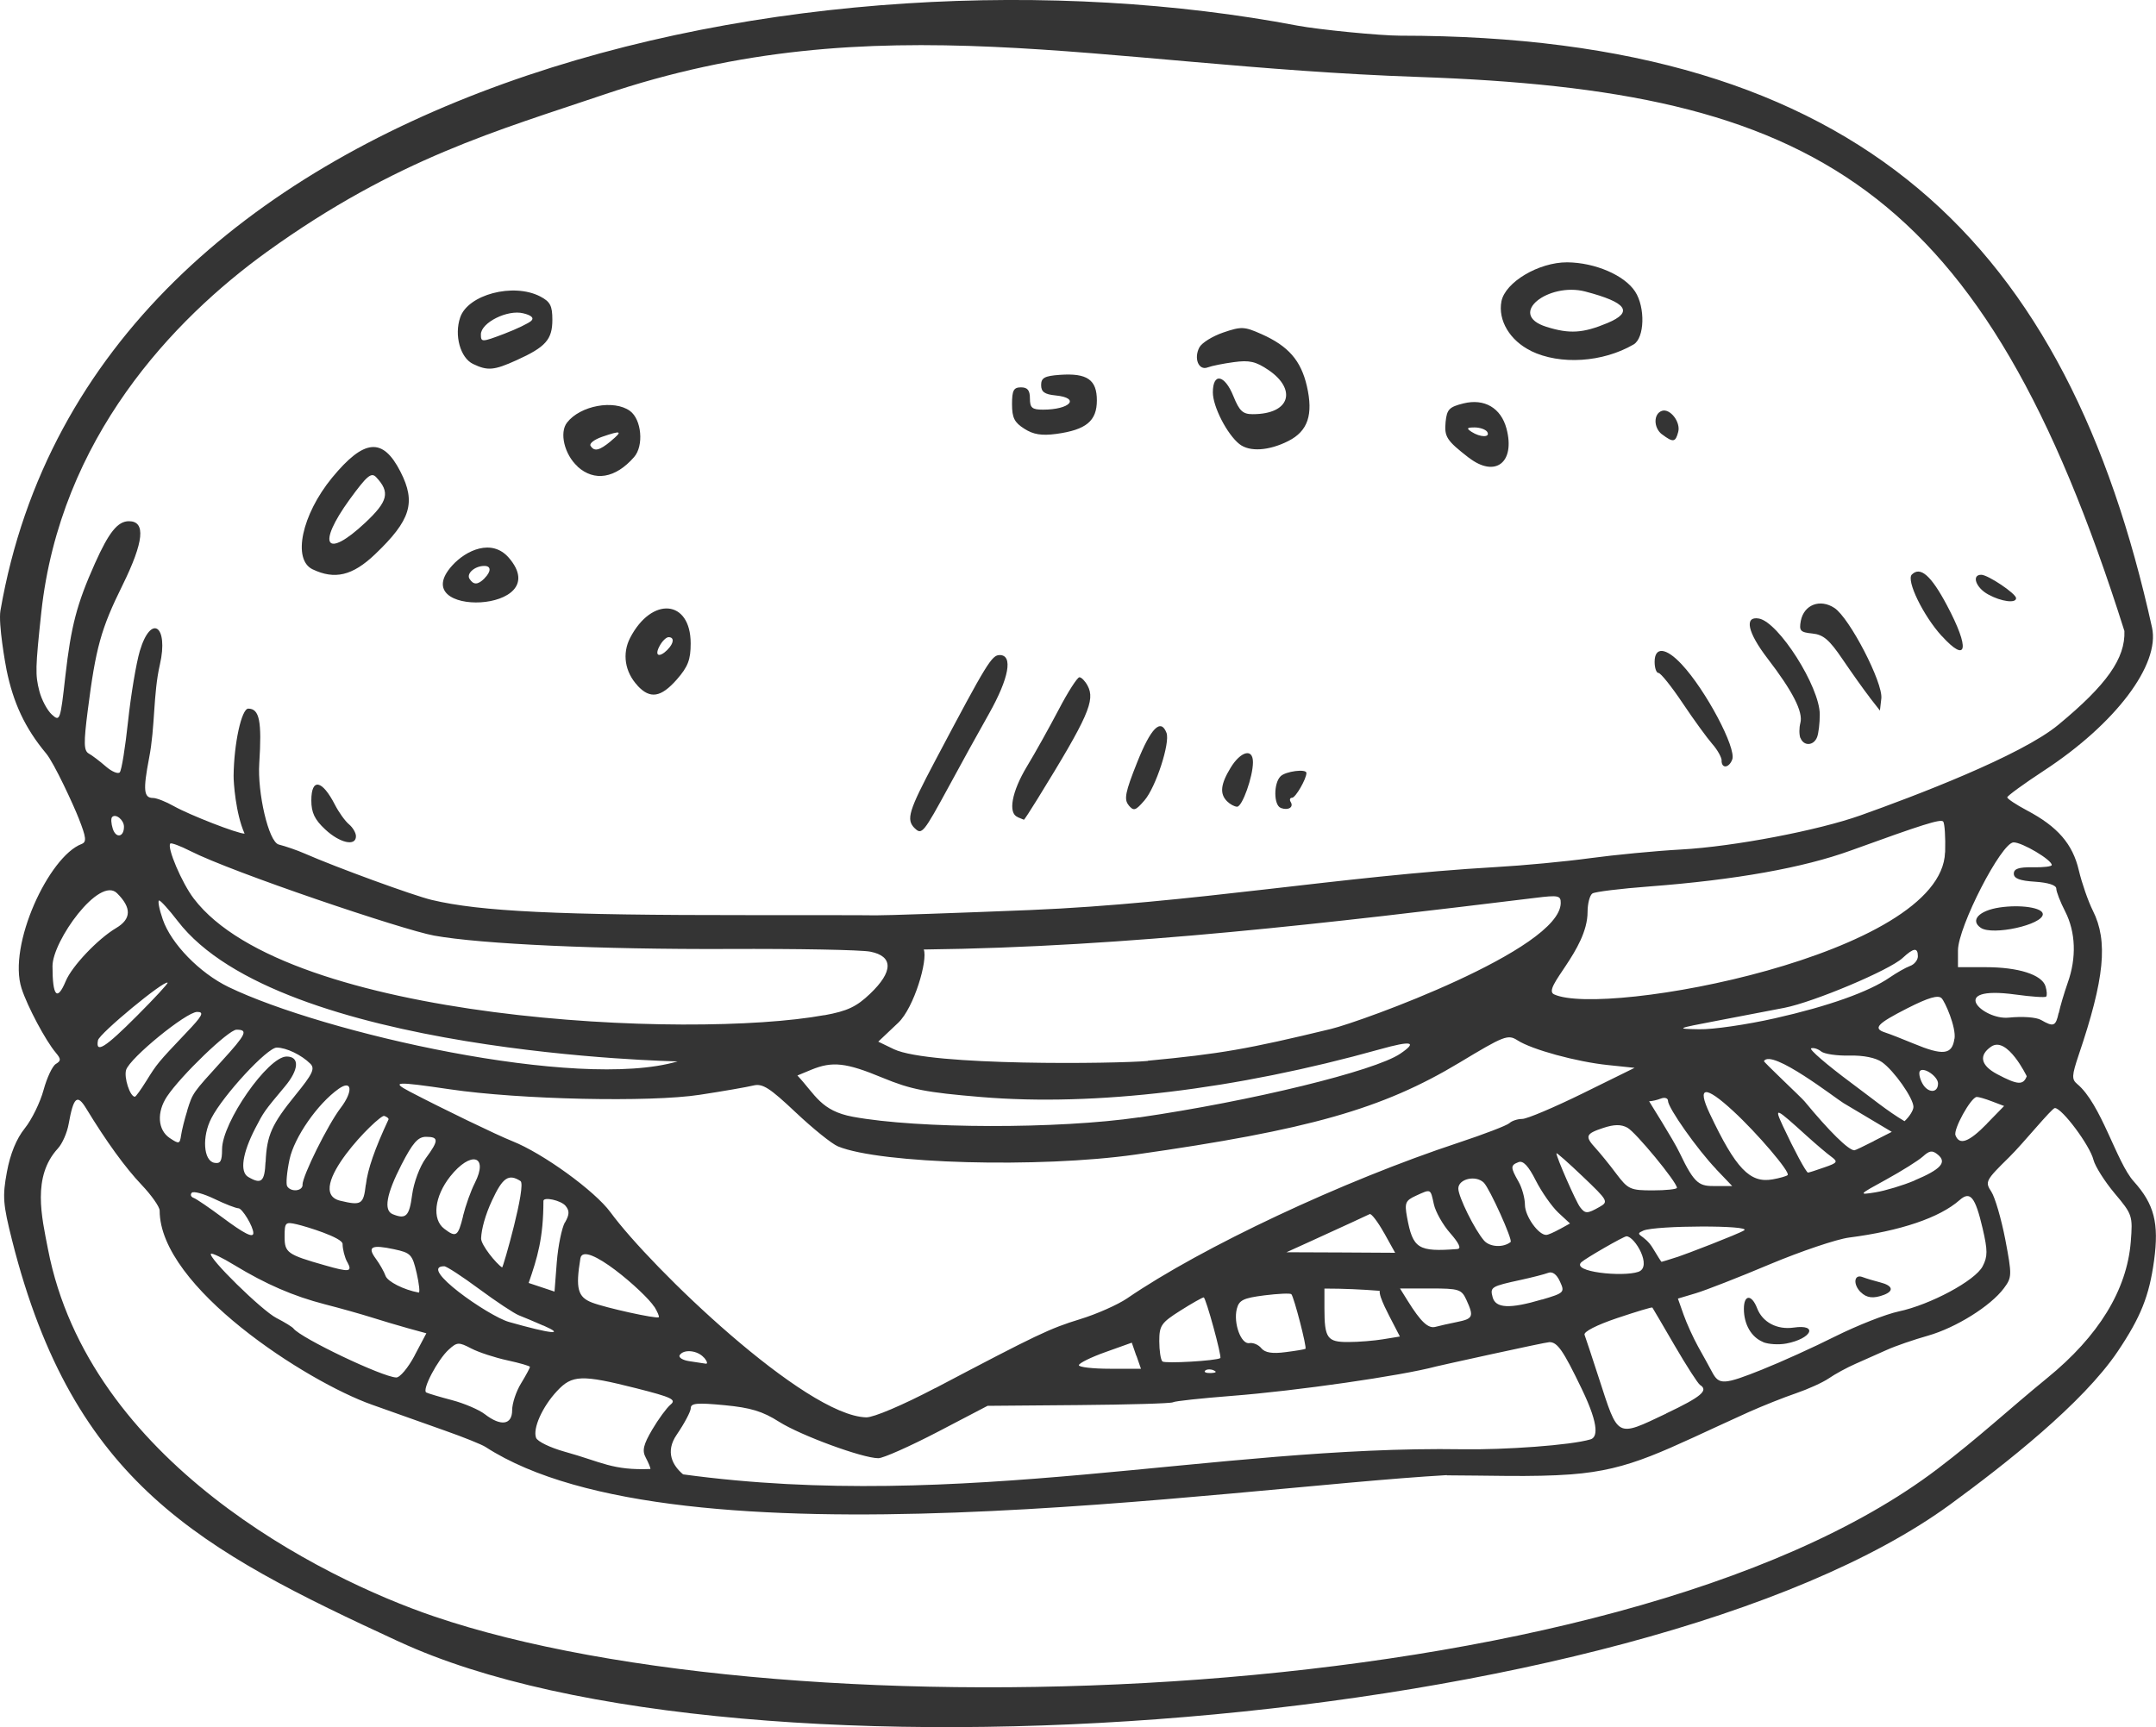<?xml version="1.0" encoding="UTF-8"?>
<svg id="Layer_2" data-name="Layer 2" xmlns="http://www.w3.org/2000/svg" viewBox="0 0 200 160.26">
  <defs>
    <style>
      .cls-1 {
        fill: #343434;
        fill-rule: evenodd;
        stroke-width: 0px;
      }
    </style>
  </defs>
  <g id="Frysta">
    <path class="cls-1" d="M37.03,152.33c-18.49-8.55-30.21-14.68-35.9-37.21-.86-3.41-.91-4.1-.49-6.38.31-1.68.88-3.08,1.66-4.05.65-.81,1.43-2.41,1.74-3.55.31-1.14.82-2.23,1.14-2.42.49-.3.49-.45,0-1.04-.95-1.12-2.64-4.3-3.18-5.97-1.3-4.02,2.54-12.25,5.57-13.4.48-.19.43-.6-.26-2.36-.47-1.21-2.28-5.14-3.03-6.04-1.98-2.37-3.05-4.72-3.67-7.74-.1-.48-.78-4.29-.57-5.51C8.6,7.12,75.84-6.09,120.37,2.38c1.97.37,7.65.93,9.52.93,42.96,0,61.92,19.52,69.74,54.91.76,3.45-3.38,8.93-10.02,13.28-1.88,1.23-3.41,2.35-3.41,2.48s.82.68,1.82,1.21c2.86,1.51,4.25,3.12,4.82,5.56.28,1.19.87,2.88,1.3,3.74,1.43,2.84,1.09,6.31-1.32,13.42-.63,1.88-.65,2.23-.14,2.66,2.23,1.84,3.65,7.26,5.25,9.04,1.91,2.12,2.36,3.87,1.89,7.36-.45,3.28-1.24,5.25-3.37,8.42-3.25,4.83-10.43,10.46-15.54,14.2-28.72,20.97-112.36,27.36-143.89,12.73h0ZM134.21,136.87c-20.39,1.16-71.32,8.97-89.18-2.62-.34-.22-2.02-.9-3.73-1.5-1.71-.61-4.77-1.69-6.81-2.42-6.03-2.14-19.68-10.9-19.68-18.01,0-.34-.75-1.41-1.67-2.38-1.53-1.61-3.28-4.03-5.15-7.1-.83-1.36-1.17-1.06-1.62,1.44-.14.81-.59,1.84-1,2.28-2.41,2.62-1.5,6.35-.92,9.34,3.79,19.63,25.24,30.49,35.82,34.08,33.15,11.28,109.75,8.88,139.45-13.68,3.81-2.89,6.66-5.56,10.2-8.45,4.76-3.88,7.38-8.16,7.74-12.63.19-2.42.15-2.54-1.5-4.5-.93-1.11-1.81-2.51-1.96-3.1-.33-1.34-2.92-4.81-3.58-4.81-.28,0-2.94,3.28-4.22,4.54-2.22,2.18-2.28,2.3-1.67,3.23.34.53.92,2.52,1.29,4.43.63,3.32.62,3.51-.13,4.52-1.24,1.66-4.45,3.66-7.04,4.4-1.31.37-3.03.96-3.82,1.32-.8.36-2.1.94-2.9,1.29-.8.35-1.92.96-2.48,1.35-.57.39-1.95,1.01-3.06,1.39-1.12.38-3.07,1.16-4.35,1.73-8.04,3.63-10.84,5.36-16.51,5.79-3.56.27-7.9.09-11.51.09h0ZM60.34,136.3c0-.13-.2-.61-.44-1.06-.35-.65-.22-1.19.6-2.59.57-.97,1.34-2.02,1.7-2.32.57-.47.13-.68-3.18-1.52-5.07-1.28-5.95-1.25-7.35.26-1.36,1.45-2.27,3.49-1.94,4.34.13.34,1.31.91,2.63,1.28,3.5.97,4.43,1.75,7.99,1.61h0ZM63.37,136.8c25.83,3.52,49.34-2.7,72.32-2.33,3.86.06,10.04-.37,11.86-.92.55-.17.92-1.07-.82-4.68-1.72-3.57-2.25-4.34-3-4.34-.37,0-10.4,2.22-10.52,2.26-3.2.86-12.92,2.26-18.98,2.73-2.81.22-5.25.48-5.42.59-.17.11-4.11.22-8.76.26l-8.44.07-4.65,2.43c-2.56,1.33-5.03,2.43-5.48,2.43-1.46,0-7.2-2.11-9.21-3.38-1.52-.97-2.64-1.31-5.07-1.54-2.51-.24-3.12-.19-3.12.27,0,.31-.59,1.42-1.3,2.46-1.11,1.61-.37,2.89.6,3.7h0ZM3.83,56.82c-.55,5.15-.57,5.79-.18,7.3.21.82.74,1.8,1.16,2.18.75.68.79.56,1.25-3.55.53-4.66,1.06-6.7,2.74-10.46,1.3-2.91,2.12-3.93,3.16-3.93,1.58,0,1.39,1.9-.59,5.93-2.01,4.06-2.49,5.82-3.23,11.63-.39,3.04-.37,3.74.1,4,.31.17,1.02.71,1.57,1.19.55.48,1.14.73,1.3.55.17-.18.51-2.31.77-4.74.26-2.43.75-5.37,1.09-6.52,1.04-3.49,2.69-2.35,1.86,1.27-.63,2.74-.43,5.75-1,8.67-.57,2.97-.5,3.7.37,3.7.32,0,1.19.34,1.93.76,1.48.83,5.9,2.55,6.56,2.55-.84-1.88-1.03-4.82-1.02-5.37.03-3,.74-6.23,1.36-6.23,1.04,0,1.27,1.16,1.02,5.08-.18,2.69.86,7.29,1.81,7.53.63.16,1.71.53,2.39.83,2.99,1.31,10.09,3.9,11.8,4.31,4.49,1.07,11.67,1.42,29.39,1.41,5.58,0,10.89,0,11.8.02.91.01,7.34-.21,14.28-.49,15.03-.62,28.83-3.16,43.26-3.99,2.51-.14,6.42-.51,8.69-.82,2.28-.31,6.1-.68,8.49-.81,4.88-.27,12.71-1.77,16.64-3.17,4.91-1.75,14.85-5.51,18.34-8.4,4.49-3.71,6.22-6.16,6.13-8.7-13.13-41.56-28.87-50.14-65.49-51.41-29.82-1.03-50.17-6.97-75.6,1.65-9.7,3.29-19.2,5.9-31.24,14.59C16.08,29.64,5.58,40.64,3.83,56.82h0ZM154.56,131.15h0c3.26-1.55,3.96-2.14,3.14-2.65-.19-.12-1.25-1.76-2.35-3.65-1.1-1.89-2.03-3.48-2.07-3.53-.03-.06-1.51.39-3.27.98-1.9.64-3.13,1.27-3.02,1.55.1.26.69,2.05,1.32,3.99,1.83,5.62,1.57,5.54,6.25,3.32h0ZM47.51,130.84h0c0-.63.37-1.75.83-2.49.45-.74.82-1.43.82-1.52s-.94-.36-2.09-.61c-1.15-.25-2.66-.74-3.35-1.1-1.17-.61-1.32-.6-2.09.1-1.03.93-2.51,3.75-2.09,3.98.17.09,1.24.41,2.38.71,1.14.3,2.52.89,3.06,1.31,1.49,1.15,2.53.99,2.53-.38h0ZM86.76,128.8h0c9.51-5.01,10.6-5.53,13.43-6.4,1.54-.47,3.49-1.34,4.35-1.92,6.96-4.77,20.03-10.91,30.74-14.45,2.39-.79,4.52-1.61,4.74-1.82.22-.21.75-.39,1.19-.39s2.96-1.07,5.61-2.37l4.81-2.37-2.48-.26c-2.89-.3-7.05-1.43-8.39-2.3-.88-.56-1.22-.43-5.38,2.08-7.15,4.3-13.97,6.24-30.07,8.53-8.89,1.26-23.63.86-27.57-.76-.57-.23-2.34-1.66-3.93-3.16-2.43-2.29-3.07-2.7-3.93-2.49-.57.14-2.8.53-4.97.86-4.59.71-16.68.45-23.18-.51-5.03-.74-5.49-.72-3.73.21,3.02,1.58,8.13,4.05,9.52,4.6,2.83,1.12,7.65,4.61,9.11,6.6,3.77,5.14,18.06,18.89,23.73,19.03.68.01,3.35-1.12,6.42-2.73h0ZM163.52,127.05h0c1.66-.66,4.69-2.03,6.74-3.06,2.05-1.02,4.69-2.06,5.88-2.31,2.92-.62,7.1-2.86,7.78-4.19.47-.9.47-1.47,0-3.5-.69-2.95-1.15-3.52-2.15-2.63-1.86,1.63-5.46,2.85-10.26,3.47-1.14.15-4.43,1.26-7.32,2.47-2.89,1.22-5.99,2.43-6.9,2.7l-1.64.49.53,1.5c.29.82.9,2.15,1.34,2.95.45.8,1.04,1.87,1.31,2.38.64,1.2,1.07,1.18,4.7-.27h0ZM163.55,124.53h0c.5.2,1.46.26,2.15.13,2.37-.45,3-1.82.69-1.48-1.54.22-2.89-.49-3.39-1.79-.51-1.32-1.23-1.29-1.23.05,0,1.44.69,2.64,1.79,3.08h0ZM172.61,119.89h0c.55.55,1.18.62,2.16.25.95-.37.8-.86-.34-1.15-.55-.14-1.29-.36-1.66-.5-.78-.3-.9.67-.16,1.41h0ZM38.46,125.77h0l1.09-2.06-1.71-.47c-.94-.26-2.47-.72-3.39-1.01-.92-.29-2.86-.84-4.31-1.21-2.94-.76-5.47-1.86-8.42-3.65-1.09-.67-2.06-1.13-2.15-1.04-.32.32,4.71,5.26,6.07,5.96.76.39,1.48.83,1.59.98.69.89,8.2,4.48,9.52,4.54.34.02,1.11-.9,1.71-2.03h0ZM112.58,127.14h0c-.3-.12-.66-.1-.79.04-.14.14.11.23.54.22.48-.02.58-.12.25-.25h0ZM105.41,125.8h0l-.42-1.22-2.46.88c-1.35.48-2.45,1.03-2.45,1.21s1.29.33,2.88.33h2.88l-.42-1.21h0ZM65.31,125.98h0c-.58-.69-1.89-.83-2.26-.24-.13.21.28.47.91.56.63.09,1.31.2,1.51.23.2.03.13-.22-.15-.56h0ZM113.2,126.02h0c.17-.12-1.34-5.63-1.54-5.64-.12,0-1.1.55-2.17,1.23-1.77,1.12-1.95,1.38-1.95,2.83,0,.88.13,1.73.29,1.88.22.22,5.02-.06,5.37-.31h0ZM121.1,125.15h0c.15-.12-1.07-4.83-1.31-5.07-.1-.1-1.22-.05-2.5.11-1.96.25-2.35.44-2.56,1.26-.33,1.33.4,3.31,1.17,3.17.34-.06.85.15,1.11.48.34.41,1.01.52,2.23.36.96-.12,1.79-.26,1.86-.31h0ZM128.32,124.26h0l1.54-.25-.64-1.24c-.35-.69-1.33-2.46-1.23-3-1.64-.13-3.31-.21-5.13-.21v1.83c0,2.78.26,3.14,2.22,3.13.94,0,2.4-.12,3.25-.26h0ZM50.41,123h0c-.79-.35-1.82-.78-2.28-.96-.45-.18-2.11-1.28-3.68-2.44-1.57-1.16-3.02-2.11-3.24-2.11-2.52,0,4.1,4.63,6.01,5.17,3.91,1.11,5.29,1.25,3.19.33h0ZM135.17,122.66h0c1.48-.3,1.57-.5.86-2.05-.45-.98-.68-1.06-3.32-1.06h-2.84l.71,1.14c1.22,1.96,1.91,2.61,2.59,2.42.36-.1,1.26-.3,2-.45h0ZM60.69,121.25h0c-.81-1.3-6.55-6.3-6.85-4.49-.46,2.79-.25,3.59,1.08,4.1,1.24.48,5.98,1.53,6.19,1.36.07-.06-.12-.5-.41-.98h0ZM143.05,120.58h0c2.06-.61,2.12-.67,1.66-1.67-.3-.67-.7-.96-1.09-.81-.34.13-1.47.42-2.52.65-2.77.6-2.89.67-2.64,1.6.27,1.05,1.59,1.11,4.59.22h0ZM38.65,118.12h0c-.4-1.73-.55-1.88-2.1-2.21-2.1-.45-2.51-.23-1.68.89.36.49.76,1.2.89,1.57.18.54,1.7,1.31,3.08,1.56.13.02.04-.79-.19-1.82h0ZM52.41,113.43h0c.42-.74.43-1.09.05-1.55-.43-.51-2.05-.86-2.05-.45,0,3.44-.56,5.27-1.37,7.61l2.4.8.21-2.73c.12-1.5.46-3.16.75-3.69h0ZM150.88,114.71c-.26,0-3.78,2.03-4.18,2.4-.99.91,3.82,1.39,5.27.9,1.35-.45-.32-3.3-1.09-3.3h0ZM48.28,109.58c-1.1-.7-1.65-.33-2.64,1.81-.62,1.33-.98,2.65-1.01,3.51-.02.61,1.41,2.36,1.95,2.7.08.06,2.28-7.65,1.7-8.02h0ZM32.21,117.1h0c-.24-.44-.43-1.2-.43-1.68,0-.58-3.33-1.61-4.24-1.82-1.07-.25-1.14-.18-1.14,1.14,0,1.49.25,1.67,3.73,2.66,2.3.66,2.58.62,2.09-.3h0ZM155.6,116.63h0c.69-.22,5.64-2.12,6.19-2.47.78-.49-8.19-.47-9.34.02-1.01.43.1.31.89,1.66.41.68.76,1.24.79,1.24.03,0,.69-.2,1.46-.45h0ZM128.38,114.38h0c-.57-1.02-1.17-1.8-1.32-1.73-.3.15-2.45,1.14-5.65,2.6l-2.07.94,5.04.02,5.04.03-1.04-1.87h0ZM135.22,115.88h0c.36-.03.1-.56-.69-1.46-.69-.78-1.37-1.99-1.52-2.69-.32-1.46-.25-1.43-1.67-.78-.96.44-1.06.66-.82,1.97.54,2.95,1.02,3.25,4.7,2.97h0ZM140.13,115.24h0c.22-.18-1.93-4.94-2.48-5.5-.74-.74-2.37-.36-2.37.54,0,.76,1.53,3.85,2.39,4.83.54.61,1.79.67,2.46.13h0ZM23.5,114.41h0c0-.6-1.03-2.3-1.38-2.3-.23,0-1.24-.39-2.23-.87-1-.48-1.94-.74-2.1-.57-.16.17-.08.39.18.48.25.09,1.45.91,2.66,1.81,2.01,1.5,2.87,1.94,2.87,1.45h0ZM42.95,112.83h0c.24-.97.73-2.35,1.1-3.07,1.3-2.57-.38-3.01-2.29-.6-1.46,1.85-1.71,3.97-.55,4.85,1.1.84,1.28.72,1.75-1.18h0ZM144.7,114.04h0l.94-.52-1.09-1.01c-.59-.56-1.53-1.89-2.08-2.97-.69-1.37-1.18-1.88-1.61-1.71-.75.29-.75.48,0,1.8.33.57.6,1.55.6,2.17.01,1.06,1.27,2.81,1.98,2.78.17,0,.73-.25,1.25-.54h0ZM38.23,110.87h0c.15-1.15.71-2.64,1.26-3.39,1.22-1.66,1.23-2,.03-2-.75,0-1.23.55-2.28,2.59-1.4,2.73-1.67,4.24-.81,4.59,1.23.5,1.54.19,1.8-1.79h0ZM148.37,111.99h0c.86-.49.81-.58-1.55-2.83-1.34-1.28-2.44-2.25-2.44-2.15,0,.37,1.81,4.49,2.19,4.99.48.63.67.63,1.8-.01h0ZM33.94,109.93h0c.16-1.42.83-3.35,2.1-6.06.04-.09-.13-.24-.4-.33-.47-.16-7.63,7.01-4.08,7.87,1.96.47,2.16.34,2.37-1.47h0ZM177.59,109.53h0c2.45-1.03,3.04-1.68,2.18-2.39-.52-.43-.77-.4-1.4.17-.42.38-1.96,1.34-3.41,2.14-2.58,1.41-2.6,1.44-.98,1.18.91-.15,2.54-.64,3.61-1.09h0ZM28.06,109.93h0c0-.83,2.36-5.59,3.54-7.13,1.18-1.55,1.06-2.66-.19-1.77-1.95,1.38-4.11,4.49-4.55,6.54-.25,1.17-.35,2.29-.22,2.5.35.56,1.43.46,1.43-.14h0ZM155.56,110.21h0c0-.52-3.83-5.17-4.6-5.58-.59-.32-1.23-.31-2.25.03-1.63.54-1.71.77-.69,1.88.4.44,1.27,1.5,1.91,2.36,1.1,1.46,1.31,1.55,3.4,1.55,1.22,0,2.23-.11,2.23-.24h0ZM159.21,108.49h0c-1.76-1.84-4.48-5.7-4.48-6.35,0-.25-.3-.35-.66-.21-.36.14-.85.25-1.09.25-.02,0,2.26,3.58,2.83,4.79,1.43,3.01,1.86,3.08,3.35,3.08h1.53l-1.48-1.55h0ZM24.64,107.82h0c.11-2.49.57-3.51,2.78-6.23,1.57-1.93,1.82-2.44,1.37-2.89-.82-.82-2.24-1.5-3.12-1.5s-4.96,4.41-6.06,6.55c-.89,1.71-.74,3.95.27,4.14.57.11.72-.15.72-1.26,0-2.49,4.26-8.6,5.99-8.6,1.22,0,1.15,1.22-.17,2.79-1.91,2.28-1.95,2.34-2.74,3.87-1.2,2.32-1.45,4.04-.66,4.51,1.22.72,1.53.45,1.61-1.38h0ZM165.83,109.02h0c.26-.26-2.81-3.87-5.06-5.94-2.61-2.41-3.38-2.32-2.17.24,2.42,5.12,3.73,6.48,5.83,6.11.67-.12,1.3-.3,1.4-.4h0ZM169.22,108.32h0c1.25-.43,1.3-.52.64-1.01-.4-.29-1.41-1.15-2.24-1.9-2.97-2.69-3.06-2.73-2.22-.91,1,2.15,2.15,4.3,2.32,4.3.07,0,.75-.21,1.5-.48h0ZM173.82,105.87h0l1.67-.85-4.48-2.67c-.73-.44-6.66-5.07-7.38-3.9-.05.08,3.43,3.34,3.76,3.73,2.33,2.82,4.09,4.55,4.63,4.55.08,0,.88-.38,1.8-.85h0ZM17.37,103.02h0c.52-1.64.47-1.56,3.21-4.58,2.27-2.49,2.46-2.9,1.36-2.9-.73,0-5.15,4.25-6.45,6.2-.97,1.46-.86,3.1.25,3.85.87.58.94.56,1.06-.26.07-.48.33-1.52.58-2.31h0ZM184.31,104.26h0l1.6-1.64-1.13-.43c-.62-.24-1.25-.42-1.41-.41-.54.03-2.19,3.01-1.97,3.56.37.96,1.25.63,2.92-1.08h0ZM105.68,103.68h0c10.39-1.51,21.85-4.31,24.21-5.91,1.64-1.11,1.07-1.24-1.89-.41-13.38,3.74-26.43,5.31-36.96,4.43-5.15-.43-6.53-.7-9.17-1.79-3.39-1.41-4.66-1.55-6.62-.74l-1.28.53c1.67,1.78,2.17,3.28,5.15,3.83,6.07,1.12,19.02,1.15,26.56.05h0ZM177.5,102.71h0c0-.81-1.8-3.37-2.92-4.16-.58-.41-1.72-.64-3.03-.61-1.15.03-2.33-.15-2.61-.38-.29-.24-.71-.37-.93-.29-.22.08,1.45,1.52,3.71,3.2,2.05,1.52,3.35,2.61,4.95,3.56.45-.41.83-1.01.83-1.33h0ZM13.57,100.3h0c1-1.61,1.07-1.7,3.7-4.47,1.52-1.59,1.7-1.94,1.02-1.94-1.01,0-6.24,4.27-6.59,5.38-.22.7.36,2.49.81,2.49.09,0,.56-.66,1.06-1.46h0ZM179.78,100.53h0c0-.64-1.29-1.54-1.67-1.17-.14.15-.05.66.21,1.15.5.93,1.46.95,1.46.02h0ZM188.01,99.86h0s-1.81-3.77-3.3-2.75c-1.18.81-.97,1.75.56,2.56,1.89,1,2.41,1.04,2.74.19h0ZM62.83,98.48h0s-36.91-.68-46.36-13.04c-.8-1.04-1.57-1.89-1.71-1.89s0,.79.34,1.76c.77,2.25,3.42,4.97,6.1,6.27,8.79,4.24,32.33,9.62,41.63,6.91h0ZM106.48,98.42h0c6.73-.64,9.21-1.07,16.99-2.95,2.81-.68,21.23-7.36,21.31-11.67.01-.71-.21-.76-2.37-.49-18.83,2.29-37.72,4.57-56.72,4.79.4.95-.89,5.4-2.37,6.8l-1.85,1.75,1.45.7c3.33,1.58,20.73,1.35,23.55,1.09h0ZM181.31,96.38h0c.16-1.07-.88-3.44-1.2-3.76-.32-.32-1.22-.06-3.17.93-2.85,1.45-3.23,1.88-2.04,2.26.4.13,1.56.58,2.59,1.01,2.76,1.15,3.6,1.05,3.81-.44h0ZM12.71,94.25h0c1.63-1.63,2.9-3.01,2.84-3.07-.29-.28-6.34,4.72-6.46,5.34-.25,1.27.65.71,3.62-2.27h0ZM164.66,94.48h0c4.96-1.12,8.73-2.46,10.66-3.8.63-.43,1.47-.91,1.86-1.05.4-.14.73-.55.73-.9,0-.84-.39-.8-1.42.16-1.22,1.13-8.22,4.08-10.96,4.62-1.27.25-4.08.79-6.25,1.2-3.83.73-3.87.75-1.65.79,1.26.03,4.42-.43,7.03-1.02h0ZM76.47,94.2h0c2.14-.39,2.98-.79,4.24-1.99,2.16-2.06,2.17-3.49.02-3.91-.85-.17-6.77-.28-13.14-.25-11.91.05-22.94-.45-27.32-1.24-2.83-.51-18.71-5.86-22.62-7.85-.92-.47-1.76-.78-1.85-.69-.34.34,1.07,3.66,2.18,5.11,8.68,11.39,46.07,13.08,58.49,10.81h0ZM190.98,94h0c.13-.63.51-1.89.83-2.81.83-2.32.74-4.7-.23-6.61-.46-.89-.83-1.85-.83-2.13,0-.32-.75-.56-1.97-.64-1.42-.09-1.97-.3-1.97-.75s.46-.61,1.76-.59c.97.02,1.76-.07,1.76-.21,0-.48-2.75-2.11-3.54-2.1-1.13,0-5.16,7.85-5.16,10.03v1.55h2.57c3.03,0,5.21.69,5.55,1.77.13.43.16.86.06.96-.1.1-1.37.01-2.83-.19-6.49-.89-3.02,2.39-.64,2.14,1.29-.13,2.55-.04,3,.22,1.16.67,1.36.59,1.63-.66h0ZM183.75,86.09h0c1.1.74,5.75-.29,5.75-1.27,0-.6-2.05-.91-4.01-.62-1.92.29-2.76,1.2-1.74,1.89h0ZM180.44,79.08c.04-1.42-.04-2.71-.19-2.86-.25-.24-1.88.27-8.55,2.69-4.43,1.61-10.7,2.73-18.7,3.34-2.66.2-5.03.49-5.28.65-.24.15-.45.92-.45,1.71,0,3.57-4.29,7.1-3.11,7.65,4.63,2.16,35.98-3.64,36.27-13.18h0ZM6.1,91.03h0c.57-1.38,2.98-3.92,4.67-4.92,1.42-.84,1.45-1.88.09-3.23-1.64-1.64-5.99,4.43-5.99,6.76,0,2.81.43,3.3,1.23,1.39h0ZM11.5,76.71h0c0-.63-.76-1.25-1.1-.9-.12.12-.09.61.06,1.08.29.92,1.04.79,1.04-.18h0ZM30.17,76.96h0c1.35,1.26,2.85,1.6,2.85.63,0-.31-.29-.81-.65-1.11-.36-.3-.94-1.11-1.3-1.81-1.19-2.32-2.19-2.51-2.19-.4,0,1.13.31,1.78,1.29,2.69h0ZM84.85,76.84h0c.66.66.82.45,3.17-3.87,1.1-2.04,2.78-5.08,3.73-6.76,1.85-3.29,2.24-5.43.99-5.43-.74,0-1.17.69-5.95,9.73-2.52,4.76-2.75,5.52-1.94,6.34h0ZM94.4,75.82h0c.28.12.54.22.58.24.03.02.6-.85,1.27-1.94,4.7-7.62,5.37-9.14,4.64-10.5-.23-.43-.57-.78-.76-.78s-1.06,1.35-1.92,3c-.87,1.65-2.19,4.03-2.95,5.28-1.41,2.34-1.77,4.33-.86,4.69h0ZM104.69,74.71h0c.48.57.64.52,1.48-.45,1.05-1.22,2.39-5.34,2.04-6.26-.53-1.38-1.45-.46-2.72,2.73-1.11,2.78-1.24,3.44-.79,3.98h0ZM118.82,74.97h0c.69.25,1.21-.07.91-.56-.13-.21-.07-.39.13-.39.32,0,1.33-1.75,1.33-2.3,0-.41-1.94-.16-2.4.31-.66.65-.64,2.69.02,2.93h0ZM113.83,74.35h0c.27.27.69.5.93.5.48,0,1.47-2.79,1.47-4.13s-1.15-1-2.07.51c-.94,1.54-1.03,2.42-.33,3.12h0ZM159.7,70.57h0c0,.77.69.7.99-.1.4-1.05-2.46-6.45-4.69-8.83-1.46-1.57-2.51-1.66-2.51-.23,0,.57.16,1.03.36,1.03s1.21,1.26,2.24,2.8c1.03,1.54,2.27,3.24,2.75,3.79.48.54.87,1.25.87,1.55h0ZM167.02,68.47h0c.3.78,1.22.74,1.54-.07.14-.36.25-1.31.25-2.11,0-2.56-3.82-8.58-5.65-8.9-1.38-.24-1.05,1.29.8,3.7,2.35,3.06,3.32,4.97,3.05,5.99-.12.45-.12,1.08,0,1.4h0ZM173.43,64.7h0l.96,1.23.13-1.12c.17-1.46-2.95-7.48-4.35-8.4-1.34-.88-2.83-.3-3.12,1.2-.17.92-.04,1.06,1.07,1.17,1.02.1,1.58.58,2.81,2.4.85,1.25,1.97,2.83,2.5,3.51h0ZM59.14,63.62h0c1.17,1.26,2.17,1.1,3.65-.58,1.03-1.18,1.28-1.83,1.28-3.34,0-4.07-3.61-4.39-5.62-.51-.75,1.46-.49,3.16.7,4.43h0ZM61.92,60.28h0c.6-.6.65-1.16.1-1.16-.22,0-.6.37-.84.83-.49.91-.04,1.11.75.33h0ZM180.13,59.01h0c2.38,2.62,2.62,1.18.47-2.86-1.46-2.75-2.46-3.63-3.25-2.84-.54.54,1.06,3.82,2.77,5.7h0ZM47.2,51.75c-1.58-1.82-3.98-.69-5.25.72-4.43,4.9,9.71,4.45,5.25-.72h0ZM44.94,53.66h0c.64-.64.63-1.16-.02-1.15-.87,0-1.67.7-1.37,1.19.37.59.78.58,1.4-.04h0ZM184.44,55.16h0c1.22.67,2.59.84,2.58.34,0-.42-2.61-2.17-3.23-2.17-.93,0-.5,1.21.65,1.83h0ZM28.99,52.82h0c2.06.99,3.71.6,5.8-1.39,3.31-3.16,3.82-4.8,2.36-7.66-1.64-3.22-3.37-3.06-6.35.56-2.81,3.43-3.69,7.58-1.81,8.49h0ZM33.88,48.5h0c2.12-1.99,2.33-2.83,1.01-4.23-.45-.47-.85-.13-2.44,2.05-3.11,4.28-2.23,5.61,1.43,2.18h0ZM53.57,43.29h0c1.57,1.42,3.52,1.1,5.25-.88.92-1.05.7-3.49-.38-4.28-1.48-1.08-4.62-.5-5.84,1.08-.73.93-.24,2.97.98,4.07h0ZM56.67,40.92h0c1.13-.94.98-1.01-.82-.39-.72.25-1.2.62-1.07.83.35.57.82.45,1.9-.44h0ZM136.26,42.47h0c2.45,1.89,4.32.44,3.49-2.7-.51-1.92-2.05-2.82-3.99-2.34-1.33.33-1.54.55-1.66,1.72-.13,1.38.09,1.72,2.15,3.32h0ZM137.96,40.07h0c-.14-.22-.67-.41-1.16-.41-.74,0-.79.08-.29.41.82.53,1.77.53,1.45,0h0ZM114.97,41.2h0c.94.75,2.74.63,4.54-.28,1.82-.92,2.33-2.45,1.72-5.1-.55-2.37-1.71-3.71-4.21-4.82-1.59-.71-1.87-.72-3.54-.15-1,.34-2,.96-2.22,1.38-.54,1.02-.07,2.18.77,1.86.36-.14,1.45-.36,2.43-.49,1.44-.2,2.04-.06,3.22.74,2.59,1.76,2.08,4.09-1.48,4.09-.91,0-1.23-.3-1.78-1.66-.81-2.02-1.91-2.23-1.91-.36,0,1.32,1.32,3.89,2.47,4.8h0ZM154.18,40.3h0c1.03.78,1.25.74,1.5-.23.24-.91-.76-2.2-1.51-1.95-.8.27-.79,1.57,0,2.18h0ZM95.02,39.78h0c.84.54,1.61.66,2.97.48,2.77-.38,3.76-1.2,3.76-3.11s-.89-2.55-3.43-2.37c-1.43.1-1.74.28-1.74.95,0,.63.32.86,1.34.96,2.33.23,1.36,1.32-1.17,1.32-1.01,0-1.21-.17-1.21-1.04,0-.76-.22-1.03-.83-1.03-.68,0-.83.28-.83,1.56s.23,1.7,1.14,2.28h0ZM43.88,33.77h0c1.35.65,1.95.6,4.04-.35,2.7-1.22,3.32-1.92,3.32-3.75,0-1.31-.2-1.68-1.14-2.17-2.49-1.28-6.69-.17-7.41,1.95-.57,1.66.01,3.75,1.19,4.32h0ZM49.29,29.76h0c.27-.26,0-.51-.75-.69-1.46-.37-3.93.87-3.93,1.96,0,.73.08.73,2.14-.05,1.18-.45,2.32-1,2.54-1.22h0ZM142.03,32.57h0c2.7,1.31,6.65,1.06,9.51-.61,1.02-.6,1.1-3.44.14-4.91-.99-1.52-3.73-2.69-6.3-2.71-2.64-.01-5.75,1.84-6.1,3.62-.34,1.76.79,3.65,2.75,4.6h0ZM149.12,29.97h0c2.43-1.02,1.8-1.91-2.06-2.92-3.4-.89-7.32,2.1-3.62,3.27,2.15.68,3.41.6,5.68-.35Z"/>
  </g>
</svg>